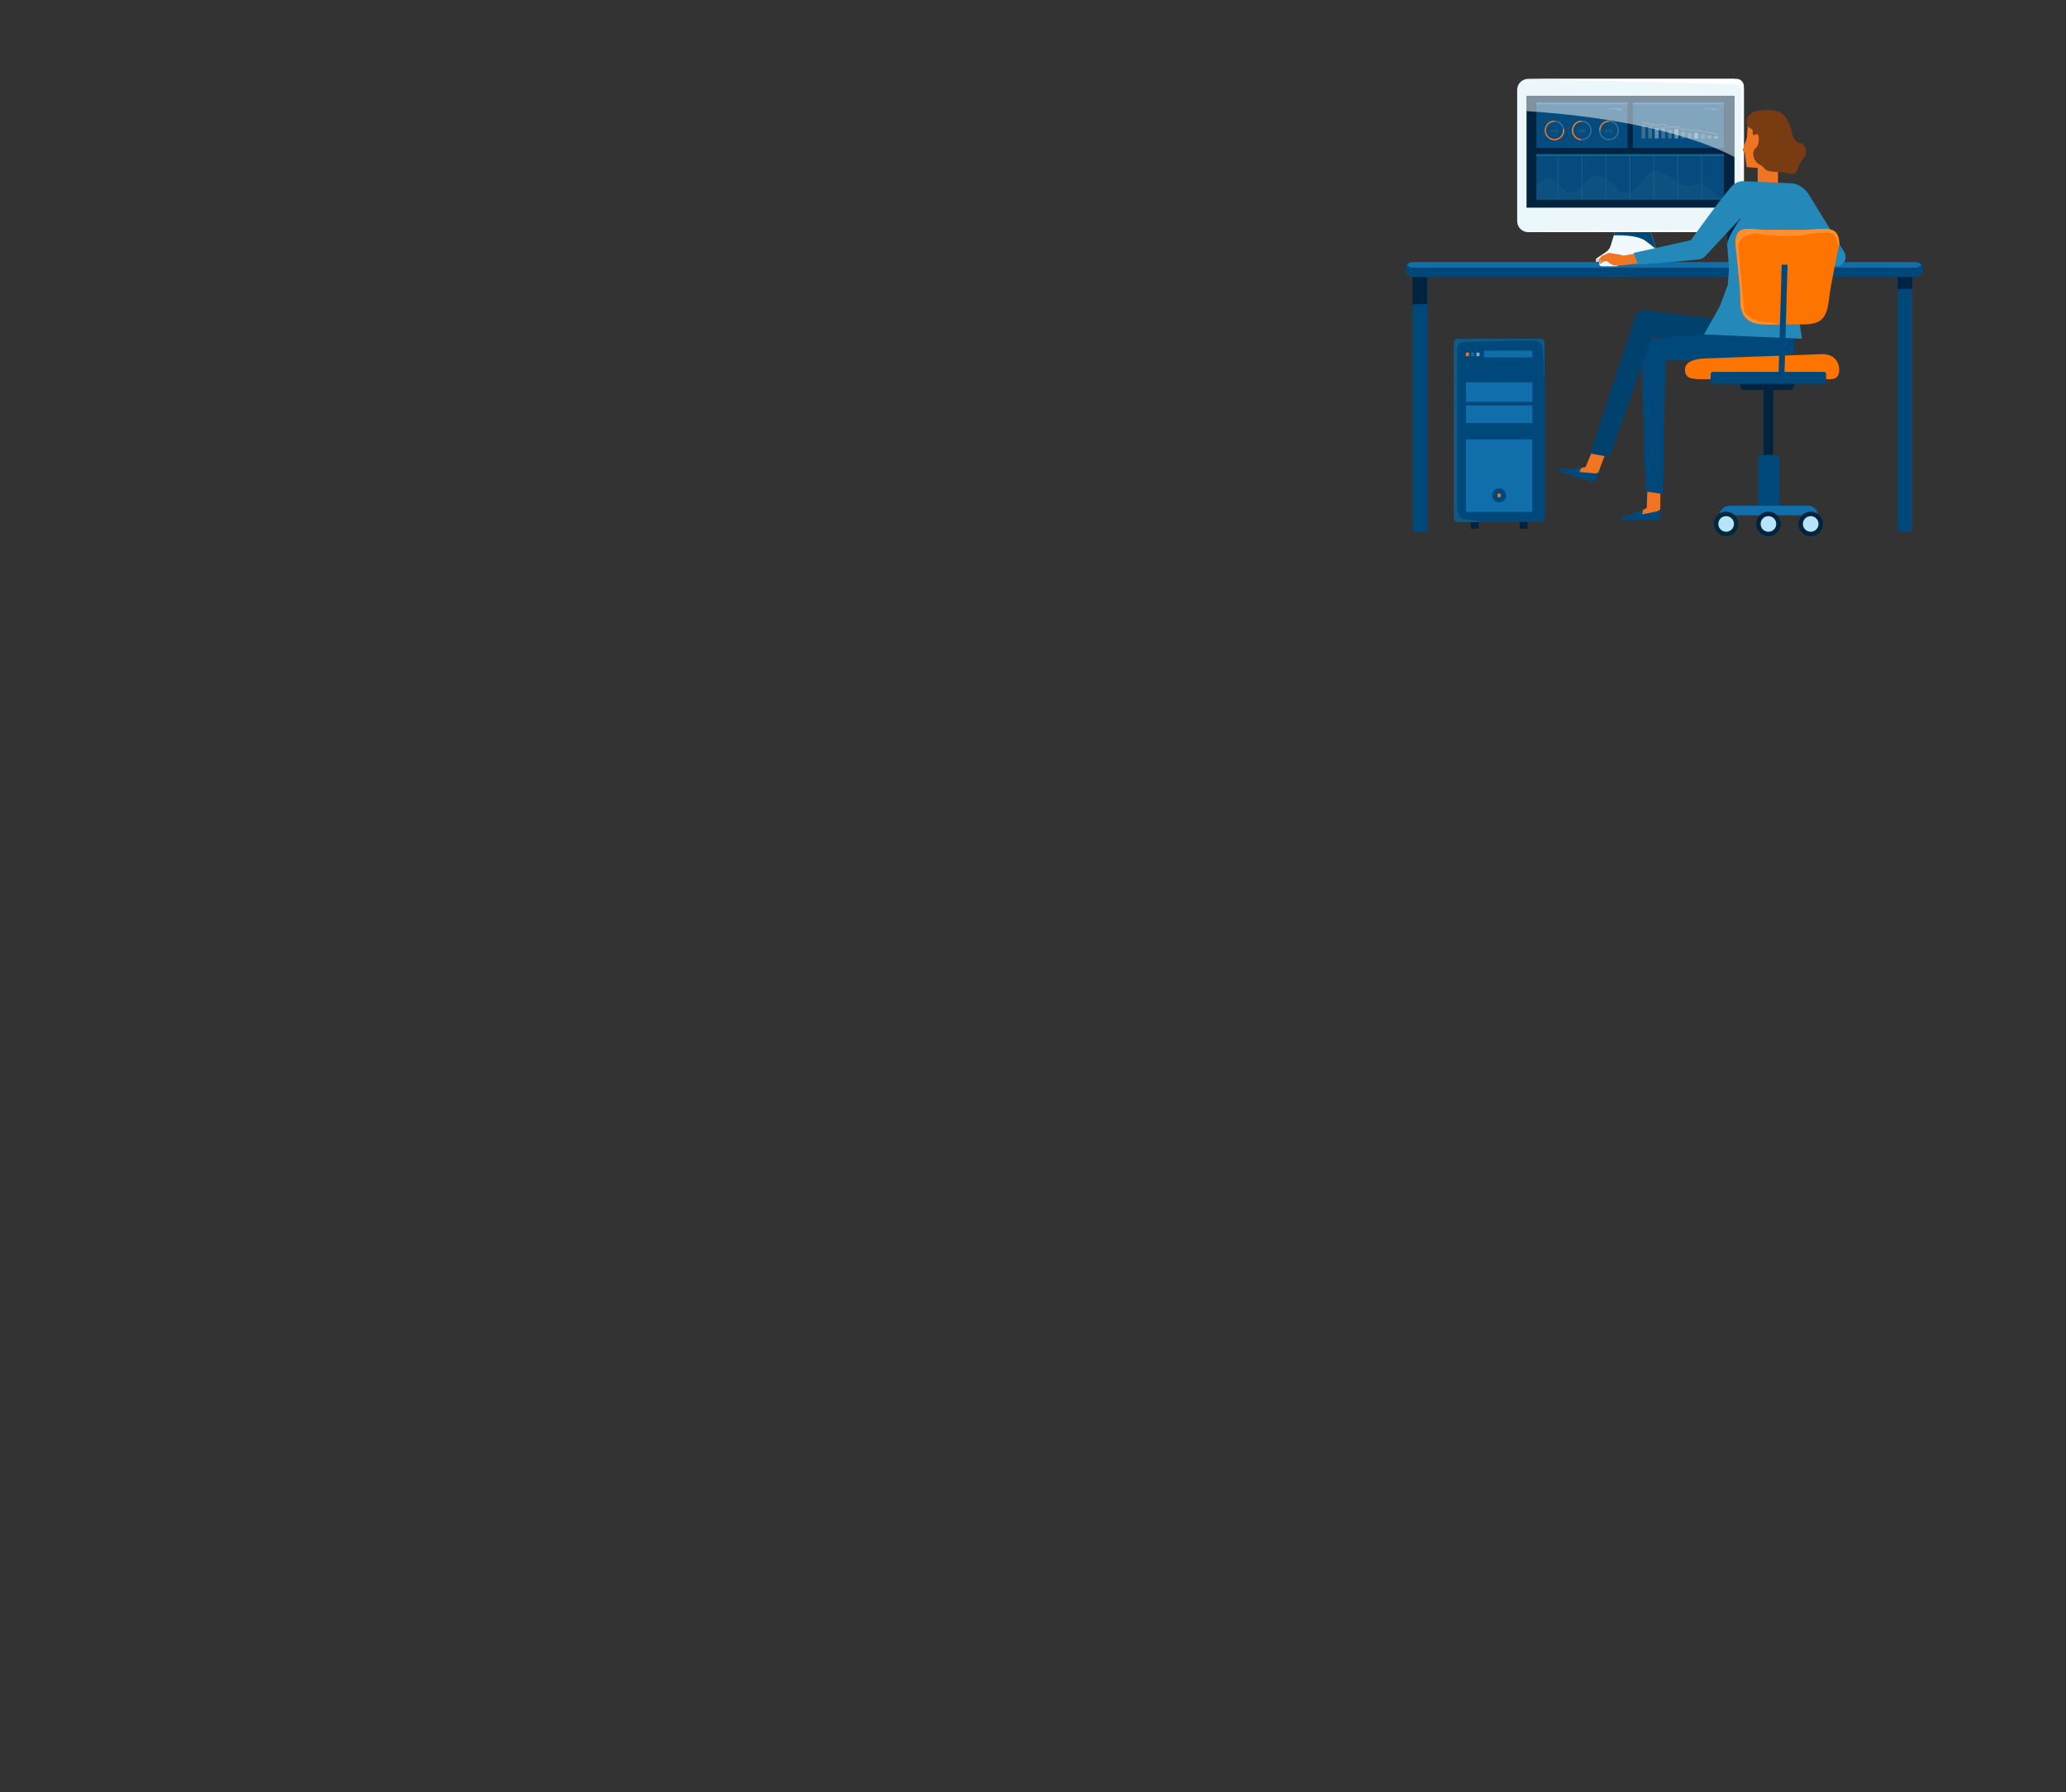 <svg xmlns="http://www.w3.org/2000/svg" xmlns:xlink="http://www.w3.org/1999/xlink" width="1300" height="1128" viewBox="0 0 1300 1128">
  <rect x="0" y="0" width="1300" height="1128" fill="#333333" stroke="none"/>
  <defs>
    <clipPath id="clip-path">
      <rect id="長方形_1153" data-name="長方形 1153" width="1300" height="1128" transform="translate(276 96)" fill="#fff" stroke="#707070" stroke-width="1"/>
    </clipPath>
    <clipPath id="clip-path-2">
      <path id="長方形_778" data-name="長方形 778" d="M6.954,0H135.682a6.955,6.955,0,0,1,6.955,6.955v82.59a6.954,6.954,0,0,1-6.954,6.954H6.954A6.954,6.954,0,0,1,0,89.545V6.954A6.954,6.954,0,0,1,6.954,0Z" fill="none"/>
    </clipPath>
    <linearGradient id="linear-gradient" x1="1.791" y1="2.983" x2="1.787" y2="2.983" gradientUnits="objectBoundingBox">
      <stop offset="0" stop-color="#fafbff"/>
      <stop offset="0.465" stop-color="#eff8fc"/>
      <stop offset="1" stop-color="#ecf7fc"/>
    </linearGradient>
    <clipPath id="clip-path-3">
      <rect id="長方形_790" data-name="長方形 790" width="117.958" height="18.024" fill="none"/>
    </clipPath>
    <clipPath id="clip-path-4">
      <path id="パス_3686" data-name="パス 3686" d="M306.063,105.079s-2.448-1.056-6.255-4.832c-3.92-3.889-8.855-6.16-12.84-4.542-10.391,4.221-18.595-14.531-28.689-6.728-2.846,2.2-4.244,5.435-5.647,7.09-3.574,4.217-5.9,6.034-10.356,4.191-6.2-2.565-12.736-18.947-25.71-3.831s-15.242-16.5-28.462,0v8.652Z" transform="translate(-188.105 -87.055)" fill="none"/>
    </clipPath>
    <linearGradient id="linear-gradient-2" x1="2.063" y1="7.494" x2="2.058" y2="7.494" gradientUnits="objectBoundingBox">
      <stop offset="0" stop-color="#5d90b3"/>
      <stop offset="0.642" stop-color="#155785"/>
      <stop offset="1" stop-color="#155785"/>
    </linearGradient>
    <clipPath id="clip-path-5">
      <rect id="長方形_812" data-name="長方形 812" width="130.854" height="38.524" fill="none"/>
    </clipPath>
    <clipPath id="clip-path-6">
      <path id="パス_3705" data-name="パス 3705" d="M178.092,16v9.646c25.68,1.592,89.807,7.483,130.854,28.879V16Z" transform="translate(-178.092 -15.998)" fill="none"/>
    </clipPath>
    <linearGradient id="linear-gradient-3" x1="-0.853" y1="-2.686" x2="-0.848" y2="-2.686" gradientUnits="objectBoundingBox">
      <stop offset="0" stop-color="#231815"/>
      <stop offset="0.434" stop-color="#807978"/>
      <stop offset="1" stop-color="#fff"/>
    </linearGradient>
    <clipPath id="clip-path-7">
      <path id="パス_3725" data-name="パス 3725" d="M299.652,170.892v1.59a1.476,1.476,0,0,1-1.574,1.353h-8.924a1.476,1.476,0,0,1-1.574-1.353l-.017-.576c-.016-1.111.152-1.953,3.518-2.9,0,0,2.853-.97,3.962-1.22a4.428,4.428,0,0,1,.981-.111,3.413,3.413,0,0,1,3.629,3.216" transform="translate(-287.562 -167.676)" fill="none"/>
    </clipPath>
    <linearGradient id="linear-gradient-4" x1="16.841" y1="28.578" x2="16.786" y2="28.578" xlink:href="#linear-gradient"/>
  </defs>
  <g id="cara03_s" transform="translate(-276 -96)" clip-path="url(#clip-path)">
    <g id="illust03" transform="translate(1160.241 145.629)">
      <path id="パス_3683" data-name="パス 3683" d="M285.6,158l-6.1-4.065a7.894,7.894,0,0,1-3.173-4.267l-2.916-9.566a7.9,7.9,0,0,0-7.552-5.593h-6.843a7.9,7.9,0,0,0-7.552,5.593l-2.916,9.566a7.891,7.891,0,0,1-3.173,4.267L239.28,158v2.041H285.6Z" transform="translate(-119.242 -44.815)" fill="#f2f9fc"/>
      <rect id="長方形_775" data-name="長方形 775" width="46.322" height="2.138" transform="translate(120.037 113.188)" fill="#cad8e2"/>
      <path id="パス_3684" data-name="パス 3684" d="M270.439,134.511H273.9a7.887,7.887,0,0,1,3.65.893,7.879,7.879,0,0,0-3.65-.893h-6.842a7.882,7.882,0,0,0-3.649.893,7.89,7.89,0,0,1,3.649-.893Z" transform="translate(-127.282 -44.814)" fill="#f2f9fc"/>
      <path id="パス_3685" data-name="パス 3685" d="M270.121,146.872c3.5,2.578,3.629,2.822,7.869,6.147a7.89,7.89,0,0,1-2.049-3.35l-2.916-9.566a7.892,7.892,0,0,0-7.552-5.593H258.63a7.892,7.892,0,0,0-7.552,5.593l-.968,3.174c6.614-.075,15.545.3,20.01,3.594" transform="translate(-118.853 -44.814)" fill="#00487a"/>
      <g id="グループ_848" data-name="グループ 848" transform="translate(70.417)" clip-path="url(#clip-path-2)">
        <rect id="長方形_777" data-name="長方形 777" width="142.637" height="96.499" transform="translate(0)" fill="url(#linear-gradient)"/>
      </g>
      <rect id="長方形_779" data-name="長方形 779" width="130.854" height="70.414" transform="translate(76.308 10.669)" fill="#00233f"/>
      <rect id="長方形_780" data-name="長方形 780" width="117.958" height="28.643" transform="translate(82.527 47.432)" fill="#054b7d"/>
      <rect id="長方形_781" data-name="長方形 781" width="117.958" height="1.176" transform="translate(82.527 47.433)" fill="#176395"/>
      <rect id="長方形_782" data-name="長方形 782" width="0.239" height="27.466" transform="translate(186.35 48.608)" fill="#367095"/>
      <rect id="長方形_783" data-name="長方形 783" width="0.239" height="27.466" transform="translate(171.278 48.608)" fill="#367095"/>
      <rect id="長方形_784" data-name="長方形 784" width="0.238" height="27.466" transform="translate(156.206 48.608)" fill="#367095"/>
      <rect id="長方形_785" data-name="長方形 785" width="0.239" height="27.466" transform="translate(141.133 48.608)" fill="#367095"/>
      <rect id="長方形_786" data-name="長方形 786" width="0.239" height="27.466" transform="translate(126.06 48.608)" fill="#367095"/>
      <rect id="長方形_787" data-name="長方形 787" width="0.238" height="27.466" transform="translate(110.989 48.608)" fill="#367095"/>
      <rect id="長方形_788" data-name="長方形 788" width="0.239" height="27.466" transform="translate(95.916 48.608)" fill="#367095"/>
      <g id="グループ_854" data-name="グループ 854" transform="translate(82.527 58.051)" opacity="0.5" style="mix-blend-mode: screen;isolation: isolate">
        <g id="グループ_853" data-name="グループ 853">
          <g id="グループ_852" data-name="グループ 852" clip-path="url(#clip-path-3)">
            <g id="グループ_851" data-name="グループ 851" transform="translate(0 0)">
              <g id="グループ_850" data-name="グループ 850" clip-path="url(#clip-path-4)">
                <rect id="長方形_789" data-name="長方形 789" width="117.958" height="31.616" transform="translate(0 -7.128)" fill="url(#linear-gradient-2)"/>
              </g>
            </g>
          </g>
        </g>
      </g>
      <rect id="長方形_791" data-name="長方形 791" width="57.328" height="28.643" transform="translate(82.527 14.826)" fill="#054b7d"/>
      <rect id="長方形_792" data-name="長方形 792" width="57.328" height="1.328" transform="translate(82.527 14.826)" fill="#176395"/>
      <path id="パス_3687" data-name="パス 3687" d="M293.418,51.771a6.184,6.184,0,1,0-6.184-6.184,6.191,6.191,0,0,0,6.184,6.184m0-11.553a5.369,5.369,0,1,1-5.369,5.369,5.375,5.375,0,0,1,5.369-5.369" transform="translate(-165.22 -13.128)" fill="#367095"/>
      <path id="パス_3688" data-name="パス 3688" d="M296.509,45.588h.815a5.374,5.374,0,0,1,5.369-5.369V39.4a6.19,6.19,0,0,0-6.184,6.183" transform="translate(-174.496 -13.128)" fill="#f07522"/>
      <path id="パス_3689" data-name="パス 3689" d="M294.154,49.592v-.144l-.185-.179c-.443-.423-.645-.647-.647-.91a.311.311,0,0,1,.345-.341.594.594,0,0,1,.368.147l.075-.165a.761.761,0,0,0-.492-.177.489.489,0,0,0-.532.505c0,.321.232.581.6.934l.139.127V49.4h-.781v.2Z" transform="translate(-163.646 -15.933)" fill="#367095"/>
      <path id="パス_3690" data-name="パス 3690" d="M295.123,48.066h.664l.067.447a.93.93,0,0,0-.142-.011.73.73,0,0,0-.374.094.5.5,0,0,0-.249.446.6.6,0,0,0,.647.594.857.857,0,0,0,.434-.107l-.059-.179a.78.78,0,0,1-.372.1.383.383,0,0,1-.411-.377c0-.225.152-.385.5-.385a1.8,1.8,0,0,1,.241.019l-.112-.835h-.832Z" transform="translate(-167.025 -15.948)" fill="#367095"/>
      <path id="パス_3691" data-name="パス 3691" d="M298.23,48.342c0,.366.193.549.417.549s.4-.175.407-.525-.19-.543-.42-.543-.4.188-.4.519m.637.016c.005.222-.077.391-.225.391s-.225-.166-.225-.4c0-.211.061-.387.225-.387.147,0,.225.173.225.393m-.2,1.263-1.022-1.8h-.149l1.022,1.8Zm-1.565-.559c0,.367.193.549.415.549s.4-.174.407-.522-.19-.545-.42-.545-.4.187-.4.519m.637.016c0,.222-.083.391-.227.391s-.225-.166-.225-.4c0-.211.062-.387.225-.387.147,0,.227.173.227.393" transform="translate(-171.249 -15.933)" fill="#367095"/>
      <path id="パス_3692" data-name="パス 3692" d="M319.154,51.771a6.184,6.184,0,1,0-6.184-6.184,6.191,6.191,0,0,0,6.184,6.184m0-11.553a5.369,5.369,0,1,1-5.369,5.369,5.375,5.375,0,0,1,5.369-5.369" transform="translate(-208.118 -13.128)" fill="#367095"/>
      <path id="パス_3693" data-name="パス 3693" d="M328.11,51.742l.083-.812a5.369,5.369,0,0,1,.343-10.7l-.032-.814a6.184,6.184,0,0,0-.395,12.33" transform="translate(-217.719 -13.131)" fill="#f07522"/>
      <path id="パス_3694" data-name="パス 3694" d="M318.858,48.066h.664l.067.447a.932.932,0,0,0-.142-.011.729.729,0,0,0-.374.094.494.494,0,0,0-.249.446.6.6,0,0,0,.648.594.849.849,0,0,0,.433-.107l-.059-.179a.776.776,0,0,1-.371.1.385.385,0,0,1-.413-.377c0-.225.153-.385.5-.385a1.807,1.807,0,0,1,.241.019l-.112-.835h-.832Z" transform="translate(-206.586 -15.948)" fill="#367095"/>
      <path id="パス_3695" data-name="パス 3695" d="M320.856,48.7c0,.591.219.918.6.918.34,0,.57-.319.576-.894s-.251-.9-.6-.9-.575.327-.575.881m.944.027c0,.451-.139.709-.353.709-.241,0-.355-.281-.355-.726,0-.427.109-.709.353-.709.207,0,.356.252.356.726" transform="translate(-210.073 -15.933)" fill="#367095"/>
      <path id="パス_3696" data-name="パス 3696" d="M324.021,48.342c0,.366.192.549.417.549s.4-.175.406-.525-.19-.543-.42-.543-.4.188-.4.519m.635.016c.006.222-.077.391-.223.391s-.225-.166-.225-.4c0-.211.062-.387.225-.387.146,0,.223.173.223.393m-.2,1.263-1.022-1.8h-.149l1.022,1.8Zm-1.565-.559c0,.367.193.549.415.549s.4-.174.407-.522-.19-.545-.42-.545-.4.187-.4.519m.637.016c0,.222-.083.391-.227.391s-.225-.166-.225-.4c0-.211.061-.387.225-.387.147,0,.227.173.227.393" transform="translate(-214.239 -15.933)" fill="#367095"/>
      <path id="パス_3697" data-name="パス 3697" d="M344.891,51.771a6.184,6.184,0,1,0-6.184-6.184,6.19,6.19,0,0,0,6.184,6.184m0-11.553a5.369,5.369,0,1,1-5.369,5.369,5.375,5.375,0,0,1,5.369-5.369" transform="translate(-251.017 -13.128)" fill="#367095"/>
      <path id="パス_3698" data-name="パス 3698" d="M344.889,51.771a6.191,6.191,0,0,0,6.184-6.184,6.31,6.31,0,0,0-.075-.962l-.806.125a5.515,5.515,0,0,1,.065.837,5.369,5.369,0,1,1-5.369-5.369V39.4a6.184,6.184,0,0,0,0,12.367" transform="translate(-251.014 -13.128)" fill="#f07522"/>
      <path id="パス_3699" data-name="パス 3699" d="M345.108,48.666v-.007a.442.442,0,0,1-.286-.407.449.449,0,0,1,.505-.427.487.487,0,0,1,.538.463.431.431,0,0,1-.276.39l0,.008a.5.5,0,0,1,.345.466c0,.253-.219.47-.583.47a.535.535,0,0,1-.59-.506.483.483,0,0,1,.35-.449m.536-.4a.276.276,0,0,0-.3-.278.27.27,0,0,0-.295.284.342.342,0,0,0,.264.315c.2-.053.333-.146.333-.321m-.3,1.18a.321.321,0,0,0,.347-.331.379.379,0,0,0-.313-.359c-.235.067-.383.169-.383.38a.315.315,0,0,0,.348.31" transform="translate(-249.908 -15.933)" fill="#367095"/>
      <path id="パス_3700" data-name="パス 3700" d="M347.083,48.595a.743.743,0,0,1,.375-.093,1.031,1.031,0,0,1,.141.011l-.067-.446h-.664v-.2h.832l.111.834a1.91,1.91,0,0,0-.24-.018c-.347,0-.5.161-.5.386a.384.384,0,0,0,.413.377.776.776,0,0,0,.372-.1l.059.179a.855.855,0,0,1-.434.107.6.6,0,0,1-.647-.594.5.5,0,0,1,.249-.447" transform="translate(-253.276 -15.948)" fill="#367095"/>
      <path id="パス_3701" data-name="パス 3701" d="M350.946,48.9c.231,0,.421.2.421.545s-.19.523-.407.523-.415-.181-.415-.549c0-.331.158-.519.4-.519m.009.926c.144,0,.229-.168.227-.391s-.08-.392-.227-.392c-.163,0-.225.175-.225.388,0,.23.07.395.225.395" transform="translate(-259.202 -16.292)" fill="#367095"/>
      <path id="パス_3702" data-name="パス 3702" d="M349.581,47.824l1.022,1.8h-.149l-1.022-1.8Z" transform="translate(-257.694 -15.933)" fill="#367095"/>
      <path id="パス_3703" data-name="パス 3703" d="M348.845,48.343c0-.331.161-.519.4-.519s.42.195.42.543-.19.525-.407.525-.417-.183-.417-.549m.637.017c0-.22-.077-.394-.225-.394-.163,0-.224.177-.224.388,0,.23.069.4.224.4s.231-.169.225-.39" transform="translate(-256.371 -15.933)" fill="#367095"/>
      <rect id="長方形_793" data-name="長方形 793" width="8.419" height="0.403" transform="translate(128.198 18.644)" fill="#367095"/>
      <rect id="長方形_794" data-name="長方形 794" width="3.965" height="0.403" transform="translate(132.652 19.332)" fill="#367095"/>
      <rect id="長方形_795" data-name="長方形 795" width="57.328" height="28.643" transform="translate(143.157 14.826)" fill="#054b7d"/>
      <rect id="長方形_796" data-name="長方形 796" width="57.328" height="1.328" transform="translate(143.157 14.826)" fill="#176395"/>
      <rect id="長方形_797" data-name="長方形 797" width="8.419" height="0.403" transform="translate(188.326 18.644)" fill="#367095"/>
      <rect id="長方形_798" data-name="長方形 798" width="3.965" height="0.403" transform="translate(192.78 19.332)" fill="#367095"/>
      <rect id="長方形_799" data-name="長方形 799" width="2.413" height="1.193" transform="translate(194.331 36.287)" fill="#5d90b3"/>
      <rect id="長方形_800" data-name="長方形 800" width="2.413" height="1.834" transform="translate(190.181 35.646)" fill="#367095"/>
      <rect id="長方形_801" data-name="長方形 801" width="2.413" height="2.511" transform="translate(186.03 34.969)" fill="#367095"/>
      <rect id="長方形_802" data-name="長方形 802" width="2.413" height="3.504" transform="translate(181.88 33.977)" fill="#5d90b3"/>
      <rect id="長方形_803" data-name="長方形 803" width="2.413" height="3.386" transform="translate(177.73 34.094)" fill="#367095"/>
      <rect id="長方形_804" data-name="長方形 804" width="2.413" height="4.057" transform="translate(173.579 33.423)" fill="#367095"/>
      <rect id="長方形_805" data-name="長方形 805" width="2.413" height="5.788" transform="translate(169.429 31.692)" fill="#5d90b3"/>
      <rect id="長方形_806" data-name="長方形 806" width="2.413" height="5.309" transform="translate(165.279 32.171)" fill="#367095"/>
      <rect id="長方形_807" data-name="長方形 807" width="2.413" height="6.918" transform="translate(161.128 30.562)" fill="#367095"/>
      <rect id="長方形_808" data-name="長方形 808" width="2.413" height="8.427" transform="translate(148.676 29.053)" fill="#367095"/>
      <rect id="長方形_809" data-name="長方形 809" width="2.413" height="6.325" transform="translate(156.977 31.155)" fill="#5d90b3"/>
      <rect id="長方形_810" data-name="長方形 810" width="2.413" height="7.339" transform="translate(152.827 30.141)" fill="#367095"/>
      <path id="パス_3704" data-name="パス 3704" d="M241.742,48.617l.059-.231-5.357-1.292-4.166-.495-4.164-1.126h-4.15l-4.121-.507-4.162-1.642-.027,0-4.122.33L207.372,41.9l-.037.008-4.12.926-9.478-2.383-.066.229,9.537,2.4.029-.007,4.113-.923,4.142,1.748.028,0,4.123-.33L219.8,45.2l4.15.509h4.15l4.136,1.121,4.167.5Z" transform="translate(-45.027 -13.478)" fill="#f07522"/>
      <g id="グループ_859" data-name="グループ 859" transform="translate(76.308 10.668)" opacity="0.5" style="mix-blend-mode: screen;isolation: isolate">
        <g id="グループ_858" data-name="グループ 858">
          <g id="グループ_857" data-name="グループ 857" clip-path="url(#clip-path-5)">
            <g id="グループ_856" data-name="グループ 856" transform="translate(0 0)">
              <g id="グループ_855" data-name="グループ 855" clip-path="url(#clip-path-6)">
                <rect id="長方形_811" data-name="長方形 811" width="136.138" height="80.956" transform="translate(115.547 80.58) rotate(-160)" fill="url(#linear-gradient-3)"/>
              </g>
            </g>
          </g>
        </g>
      </g>
      <path id="パス_3706" data-name="パス 3706" d="M306.44,91.862V4.637A4.637,4.637,0,0,0,301.8,0H169.257S298.842,3.267,300.549,3.32c3.4.1,4.587.943,4.587,7.349s-1.554,80.026-1.554,80.026-.81,4.106-3.808,4.346c-1.529.122-117.219.828-117.219.828l.361.632H301.8a4.637,4.637,0,0,0,4.637-4.638" transform="translate(-93.386)" fill="#fff"/>
      <rect id="長方形_813" data-name="長方形 813" width="9.245" height="168.56" transform="translate(4.588 116.408)" fill="#00487a"/>
      <path id="パス_3707" data-name="パス 3707" d="M10.216,174.568v168.56h9.246V174.568Z" transform="translate(299.646 -58.16)" fill="#00487a"/>
      <path id="パス_3708" data-name="パス 3708" d="M10.216,174.568v15.926l9.246-.24V174.568Z" transform="translate(299.646 -58.16)" fill="#00233f"/>
      <path id="パス_3709" data-name="パス 3709" d="M468.011,174.568v25.538l9.246-.239v-25.3Z" transform="translate(-463.423 -58.16)" fill="#00233f"/>
      <path id="パス_3710" data-name="パス 3710" d="M321.25,182.3H4.67a4.669,4.669,0,1,1,0-9.339H321.25a4.669,4.669,0,1,1,0,9.339" transform="translate(0 -57.624)" fill="#00487a"/>
      <path id="パス_3711" data-name="パス 3711" d="M5.224,176.457H321.8a4.591,4.591,0,0,0,3.56-1.749,4.6,4.6,0,0,0-3.56-1.748H5.224a4.593,4.593,0,0,0-3.559,1.748,4.59,4.59,0,0,0,3.559,1.749" transform="translate(-0.554 -57.624)" fill="#106eab"/>
      <path id="パス_3712" data-name="パス 3712" d="M318.367,341.8l-6.838,16.42-2.973.615-10.6.907-.553,1.844,18.769,5.612,1.8-1.319,7.71-20.49Z" transform="translate(-198.082 -113.875)" fill="#f07522"/>
      <path id="パス_3713" data-name="パス 3713" d="M318.323,367.142l2.182-.489-1.461,2.943,9.765.889,2.69-.537-1.893,4.718-1.364,1.266-4.161-1.248-6.842-2.052-11.262-3.375-.147-1.452Z" transform="translate(-209.516 -122.156)" fill="#00487a"/>
      <path id="パス_3714" data-name="パス 3714" d="M261.053,378.513l-.691,17.632L257.7,397.6l-9.874,3.957.009,1.925,19.589-.1,1.339-1.786.339-21.779Z" transform="translate(-108.436 -126.108)" fill="#f07522"/>
      <path id="パス_3715" data-name="パス 3715" d="M259.581,407.356l1.945-1.1-.539,3.242,9.6-2,1.913-1.217.069,4.983-.936,1.609-4.344.02-7.145.033-11.757.055-.564-1.346Z" transform="translate(-111.905 -135.349)" fill="#00487a"/>
      <path id="パス_3716" data-name="パス 3716" d="M124.764,337.855l10.893,1.6,1.631-84.06h74.327a6.577,6.577,0,0,0,6.576-6.578V234.55l-96.356,7.343Z" transform="translate(26.483 -78.144)" fill="#00487a"/>
      <path id="パス_3717" data-name="パス 3717" d="M121.911,308.525l12.233,2.237L161.1,234.849l4.423.718,40.05-2.917,44.619-3.14-95.865-11.2-3.646,2.631Z" transform="translate(-5.569 -72.733)" fill="#00416e"/>
      <path id="パス_3718" data-name="パス 3718" d="M146.872,162.117l-8.477.2-6.5-1.059-4.4,2.141-1.161,2.317.935,2.111.637.5,3.937.529,4.488.09,3.17-.369,7.345.612Z" transform="translate(94.806 -53.726)" fill="#fccc71"/>
      <path id="パス_3719" data-name="パス 3719" d="M112.934,150.5l-.9.194a5.7,5.7,0,0,1-6.71-4.092s-26.219-26.011-31.347-37.645c-2-4.547.913-9.058,5.88-10.009l1.014-.155c4.733-1.022,10.456,2.287,13.037,6.351l22.179,36.024a16.961,16.961,0,0,1,1.026,2.193,5.955,5.955,0,0,1-4.181,7.138" transform="translate(159.702 -32.852)" fill="#2489b8"/>
      <path id="パス_3720" data-name="パス 3720" d="M76.288,168.815l-2.931-7.5,37.357-1.166a5.7,5.7,0,0,1,3.305,7.354c-1.118,2.943-3.617,4.106-7.32,3.688Z" transform="translate(162.611 -53.358)" fill="#2489b8"/>
      <path id="パス_3721" data-name="パス 3721" d="M153.939,69.983,133.227,68.1l-1.2-9.028-1.45-1.4,2.775-7.865.778-11.97L157.233,40.4Z" transform="translate(81.616 -12.604)" fill="#f07522"/>
      <path id="パス_3722" data-name="パス 3722" d="M146.624,92.3l-6.589-.033a3.1,3.1,0,0,1-3.081-3.113l.089-17.732,12.784.064-.089,17.731a3.1,3.1,0,0,1-3.113,3.083" transform="translate(84.767 -23.797)" fill="#f07522"/>
      <path id="パス_3723" data-name="パス 3723" d="M123.472,29.407c8.12.051,12.939,1.442,16.234,15.949a6.43,6.43,0,0,0,6.089,5.079c1.475,1.668,4.045,5.887.341,9.981-4.752,5.253-2.018,10.679-8.98,8.936-5.157-1.29-6.116-.654-10.209-1.172-6.322-.8-3.4-2-8-4.4-4.715-2.462-4.793-8.857-2.6-10.365,2.04-1.4,1.787-4.174,2.108-5.123.167-.494-.215-4.363-1.508-3.68-3.4,1.8-2.028-1.8-2.413-2.494a3.681,3.681,0,0,0-.809-.942A4.559,4.559,0,0,1,112.2,40.4c-2.219-1.7-4.046-11.091,11.275-10.995" transform="translate(104.038 -9.797)" fill="#793b11"/>
      <path id="パス_3724" data-name="パス 3724" d="M172.441,195.839l-4.2-26.3-.152-16.178,6.674-37.607c.458-7.629-1.486-17.294-9.115-17.752l-2.752-.156-21.892-.982-5.922-.107c-9.908.011-11.2,20.9-11.2,20.9l2.593,34.489-.865,10.055-4.909,13.1-9.981,17.8Z" transform="translate(77.253 -32.235)" fill="#2489b8"/>
      <g id="グループ_862" data-name="グループ 862" transform="translate(122.073 111.812)" clip-path="url(#clip-path-7)">
        <rect id="長方形_815" data-name="長方形 815" width="12.105" height="6.16" transform="translate(-0.015 -0.001)" fill="url(#linear-gradient-4)"/>
      </g>
      <path id="パス_3726" data-name="パス 3726" d="M288.589,163.869,276.5,165.8l-3.332-.768-5.942-.91-4.4,2-1.376,1.558-.67,2.174.543.258.961-1.254.666-.27-.594.566-.894,1.546.749.241,1.57-1.28,2.151-.445,1.722,1.378,2.528,1.379,4.514.1,16.551-1.826Z" transform="translate(-139.231 -54.596)" fill="#f07522"/>
      <path id="パス_3727" data-name="パス 3727" d="M160.551,144.073l-.716-.69a6.156,6.156,0,0,1-.371-8.477s19.087-26.671,26.363-34.808c3.576-4,9.328-4.817,13.28-.223l.756,1.118c3.162,5.656-.051,10.519-3.862,14.1l-26.965,29.033a6.158,6.158,0,0,1-8.486-.053" transform="translate(19.445 -32.234)" fill="#2489b8"/>
      <path id="パス_3728" data-name="パス 3728" d="M207.735,167.318l-2.871-7.358,39.257-8.7c3.345-.229,5.773,3.085,5.773,3.085l.542,1.8s.97,7-4.552,7.793c-8.975,1.294-38.15,3.382-38.15,3.382" transform="translate(-61.192 -50.391)" fill="#2489b8"/>
      <path id="パス_3729" data-name="パス 3729" d="M181.086,130.742s-9.062,12.915-8.768,16.84l-.628-6.724Z" transform="translate(30.345 -43.559)" fill="#00233f"/>
      <path id="パス_3730" data-name="パス 3730" d="M170.362,275.607l-80.65-.029c-6.55,0-10.413-.609-10.413-5.907l0-.264c0-5.3,7.284-6.9,13.834-6.9l72.712-2.692c6.549,0,10.469,4.3,10.469,9.592s-2.64,6.2-5.949,6.2" transform="translate(96.731 -86.561)" fill="#fd7400"/>
      <path id="パス_3731" data-name="パス 3731" d="M124.6,290.284H153.27a2.46,2.46,0,0,0,2.461-2.46V283.5H122.137v4.326a2.46,2.46,0,0,0,2.46,2.46" transform="translate(88.744 -94.452)" fill="#00233f"/>
      <path id="パス_3732" data-name="パス 3732" d="M93.528,284.134H162.3a1.961,1.961,0,0,0,1.96-1.961v-4.085a1.5,1.5,0,0,0-1.5-1.5h-69.7a1.5,1.5,0,0,0-1.5,1.5v4.085a1.961,1.961,0,0,0,1.961,1.961" transform="translate(100.6 -92.151)" fill="#00487a"/>
      <rect id="長方形_816" data-name="長方形 816" width="6.028" height="73.705" transform="translate(225.5 194.984)" fill="#00233f"/>
      <path id="パス_3733" data-name="パス 3733" d="M135.633,386.954h13.573V357.233a2.262,2.262,0,0,0-2.262-2.262h-9.05a2.262,2.262,0,0,0-2.262,2.262Z" transform="translate(86.269 -118.264)" fill="#00487a"/>
      <path id="パス_3734" data-name="パス 3734" d="M99.455,408.962h0a6.028,6.028,0,0,1,6.028-6.029h49.651a6.029,6.029,0,0,1,6.029,6.029Z" transform="translate(98.437 -134.243)" fill="#106eaa"/>
      <path id="パス_3735" data-name="パス 3735" d="M94.626,416.258a7.7,7.7,0,1,1,7.7,7.7,7.7,7.7,0,0,1-7.7-7.7" transform="translate(152.798 -136.118)" fill="#00233f"/>
      <path id="パス_3736" data-name="パス 3736" d="M98.82,417.655a4.9,4.9,0,1,1,4.9,4.9,4.9,4.9,0,0,1-4.9-4.9" transform="translate(151.4 -137.515)" fill="#b6e4fa"/>
      <path id="パス_3737" data-name="パス 3737" d="M134.528,416.258a7.7,7.7,0,1,1,7.7,7.7,7.7,7.7,0,0,1-7.7-7.7" transform="translate(86.287 -136.118)" fill="#00233f"/>
      <path id="パス_3738" data-name="パス 3738" d="M174.43,416.258a7.7,7.7,0,1,1,7.7,7.7,7.7,7.7,0,0,1-7.7-7.7" transform="translate(19.777 -136.118)" fill="#002a3c"/>
      <path id="パス_3739" data-name="パス 3739" d="M138.722,417.655a4.9,4.9,0,1,1,4.9,4.9,4.9,4.9,0,0,1-4.9-4.9" transform="translate(84.89 -137.515)" fill="#b6e4fa"/>
      <path id="パス_3740" data-name="パス 3740" d="M178.623,417.655a4.9,4.9,0,1,1,4.9,4.9,4.9,4.9,0,0,1-4.9-4.9" transform="translate(18.382 -137.515)" fill="#b6e4fa"/>
      <path id="パス_3741" data-name="パス 3741" d="M120.827,201.744H99.63c-8.275,0-17.214-1.384-17.214-14.874,0-9.187-3.12-35.582-3.12-35.582,0-13.348,7.96-9,21.308-9h20.36c13.348,0,23.614-4.4,23.614,8.945,0,0-5.547,26.193-6.513,35.2-1.445,13.478-6.7,15.312-17.238,15.312" transform="translate(128.465 -47.173)" fill="#fd7400"/>
      <path id="パス_3742" data-name="パス 3742" d="M131.727,247.485h-3.684l2.035-72.079h3.684Z" transform="translate(106.774 -58.439)" fill="#00487a"/>
      <path id="パス_3743" data-name="パス 3743" d="M79.307,156.048s-.009.046-.011.052l.011-.052" transform="translate(193.735 -51.99)" fill="#f38021"/>
      <path id="パス_3744" data-name="パス 3744" d="M79.429,156.989c.023-.113.047-.227.065-.315-.017.082-.043.208-.065.315" transform="translate(193.46 -52.198)" fill="#f38021"/>
      <path id="パス_3745" data-name="パス 3745" d="M167.146,227.015a10.389,10.389,0,0,1-3.764-3.384,10.389,10.389,0,0,0,3.764,3.384" transform="translate(49.825 -74.506)" fill="#f38021"/>
      <path id="パス_3746" data-name="パス 3746" d="M149.748,231.031H135.734c-3.472,0-7.054-.257-10.051-1.537,3,1.28,6.579,1.537,10.051,1.537Z" transform="translate(92.361 -76.46)" fill="#f38021"/>
      <path id="パス_3747" data-name="パス 3747" d="M100.838,230.4c.373-.127.721-.226,1.109-.369-.359.134-.724.261-1.109.369" transform="translate(156.73 -76.637)" fill="#f38021"/>
      <path id="パス_3748" data-name="パス 3748" d="M174,165.733c.419,3.825.952,8.9,1.41,13.885-.457-4.989-.99-10.06-1.41-13.885" transform="translate(34.488 -55.216)" fill="#f38021"/>
      <path id="パス_3749" data-name="パス 3749" d="M176.834,162.535c-.419-3.824-.724-6.4-.724-6.4s.3,2.578.724,6.4" transform="translate(31.65 -52.018)" fill="#f38021"/>
      <path id="パス_3750" data-name="パス 3750" d="M79.313,156.491l.077-.365c-.01.05-.035.165-.077.365" transform="translate(193.641 -52.016)" fill="#f5994d"/>
      <path id="パス_3751" data-name="パス 3751" d="M161.773,228.706c.349.19.7.368,1.073.525-.368-.157-.724-.335-1.073-.525" transform="translate(55.198 -76.197)" fill="#f5994d"/>
      <path id="パス_3752" data-name="パス 3752" d="M79.415,154.9h0a20.667,20.667,0,0,0-.119-2.3,20.667,20.667,0,0,1,.119,2.3" transform="translate(193.628 -50.841)" fill="#f5994d"/>
      <path id="パス_3753" data-name="パス 3753" d="M100.837,230.025h0" transform="translate(157.842 -76.636)" fill="#f5994d"/>
      <path id="パス_3754" data-name="パス 3754" d="M79.527,157.955c.068-.325.122-.585.169-.809-.048.227-.1.493-.169.809" transform="translate(193.192 -52.356)" fill="#f5994d"/>
      <path id="パス_3755" data-name="パス 3755" d="M171.887,215.427a18.487,18.487,0,0,1-1.526-8.015c0-1.149-.049-2.566-.134-4.166.085,1.6.134,3.017.134,4.166a18.487,18.487,0,0,0,1.526,8.015" transform="translate(40.519 -67.714)" fill="#f5994d"/>
      <path id="パス_3756" data-name="パス 3756" d="M128.9,142.286H108.543c-13.349,0-21.309-4.346-21.309,9,0-13.348,7.961-9,21.309-9H128.9c7.508,0,14.041-1.392,18.321-.236-4.28-1.156-10.813.236-18.321.236" transform="translate(120.526 -47.173)" fill="#f5994d"/>
      <path id="パス_3757" data-name="パス 3757" d="M81.168,150.235a8.984,8.984,0,0,0-1.694-4.729,8.984,8.984,0,0,1,1.694,4.729" transform="translate(191.755 -48.478)" fill="#f5994d"/>
      <path id="パス_3758" data-name="パス 3758" d="M100.605,142.286h20.359c7.509,0,14.041-1.392,18.321-.236a6.407,6.407,0,0,1,3.48,2.153,8.984,8.984,0,0,1,1.694,4.729,20.667,20.667,0,0,1,.119,2.3l-.011.052c-.007.034-.032.152-.077.365-.018.088-.042.2-.065.315-.047.224-.1.484-.169.809l-.036.171s-1.45-7.405-3.928-8.279-9.625-.875-17.354.729-24.79.437-28.582-.583S81.521,146.245,81.23,151.8c-.219,4.165,1.882,19.778,3.513,40.348.367,4.631,8.685,8.035,12.292,8.035,5.974,0,5.735.573,10.161,1.566H99.631c-3.472,0-7.054-.258-10.051-1.537-.368-.157-.725-.335-1.074-.525a10.389,10.389,0,0,1-3.764-3.384,11.27,11.27,0,0,1-.8-1.412,18.487,18.487,0,0,1-1.526-8.015c0-1.149-.049-2.566-.135-4.167-.171-3.2-.487-7.138-.853-11.129-.457-4.989-.99-10.06-1.41-13.885s-.724-6.4-.724-6.4c0-13.348,7.961-9,21.309-9" transform="translate(128.464 -47.173)" fill="#fd8f33"/>
      <path id="パス_3759" data-name="パス 3759" d="M118.415,231.775c.857,0,1.667-.018,2.455-.048-.788.03-1.6.048-2.455.048h0Z" transform="translate(130.875 -77.203)" fill="#f5994d"/>
      <path id="パス_3760" data-name="パス 3760" d="M103.883,231.431a27.2,27.2,0,0,0,4.42-.526,27.1,27.1,0,0,1-4.42.526" transform="translate(148.345 -76.93)" fill="#f5994d"/>
      <path id="パス_3761" data-name="パス 3761" d="M102.76,230.025h0c-.389.143-.737.242-1.109.369-.263.073-.54.131-.814.191a14.7,14.7,0,0,0,1.924-.561" transform="translate(155.918 -76.636)" fill="#f5994d"/>
      <rect id="長方形_817" data-name="長方形 817" width="4.931" height="5.069" transform="translate(72 278.069)" fill="#00233f"/>
      <rect id="長方形_818" data-name="長方形 818" width="4.929" height="5.069" transform="translate(41.196 278.069)" fill="#00233f"/>
      <path id="パス_3762" data-name="パス 3762" d="M359.979,360.677h51.842a2.67,2.67,0,0,0,2.671-2.671V248.014a2.67,2.67,0,0,0-2.671-2.67H359.979a2.671,2.671,0,0,0-2.671,2.67V358.006a2.671,2.671,0,0,0,2.671,2.671" transform="translate(-326.837 -81.74)" fill="#00487a"/>
      <rect id="長方形_819" data-name="長方形 819" width="1.931" height="2.277" transform="translate(44.782 172.285)" fill="#7baed5"/>
      <rect id="長方形_820" data-name="長方形 820" width="1.931" height="2.277" transform="translate(41.475 172.285)" fill="#106eaa"/>
      <rect id="長方形_821" data-name="長方形 821" width="1.93" height="2.277" transform="translate(38.169 172.285)" fill="#ef7520"/>
      <rect id="長方形_822" data-name="長方形 822" width="30.363" height="4.226" transform="translate(49.595 171.093)" fill="#106eab"/>
      <rect id="長方形_823" data-name="長方形 823" width="41.745" height="11.107" transform="translate(38.213 205.558)" fill="#106eab"/>
      <rect id="長方形_824" data-name="長方形 824" width="41.745" height="12.289" transform="translate(38.213 191.016)" fill="#106eab"/>
      <rect id="長方形_825" data-name="長方形 825" width="41.7" height="45.664" transform="translate(38.213 226.925)" fill="#106eab"/>
      <path id="パス_3763" data-name="パス 3763" d="M393.589,390.957a4.4,4.4,0,1,0,4.4-4.4,4.4,4.4,0,0,0-4.4,4.4" transform="translate(-338.923 -128.788)" fill="#00487a"/>
      <rect id="長方形_826" data-name="長方形 826" width="1.93" height="2.277" transform="translate(58.098 261.03)" fill="#ef7520"/>
      <path id="パス_3764" data-name="パス 3764" d="M357.309,358.006V248.014a2.67,2.67,0,0,1,2.67-2.67h51.842a2.67,2.67,0,0,1,2.671,2.67v24.742l-1.22-21.625a4.241,4.241,0,0,0-.6-2.023,5.746,5.746,0,0,0-5.2-2.643c-4.783,0-28.579.306-44.8,1.164a3.863,3.863,0,0,0-3.064,3.923V352.584s.572,6.216,4.085,6.216c1.892,0,6.79,1.046,11.738,1.878H359.98a2.671,2.671,0,0,1-2.671-2.671" transform="translate(-326.838 -81.74)" fill="#105987"/>
    </g>
  </g>
</svg>
